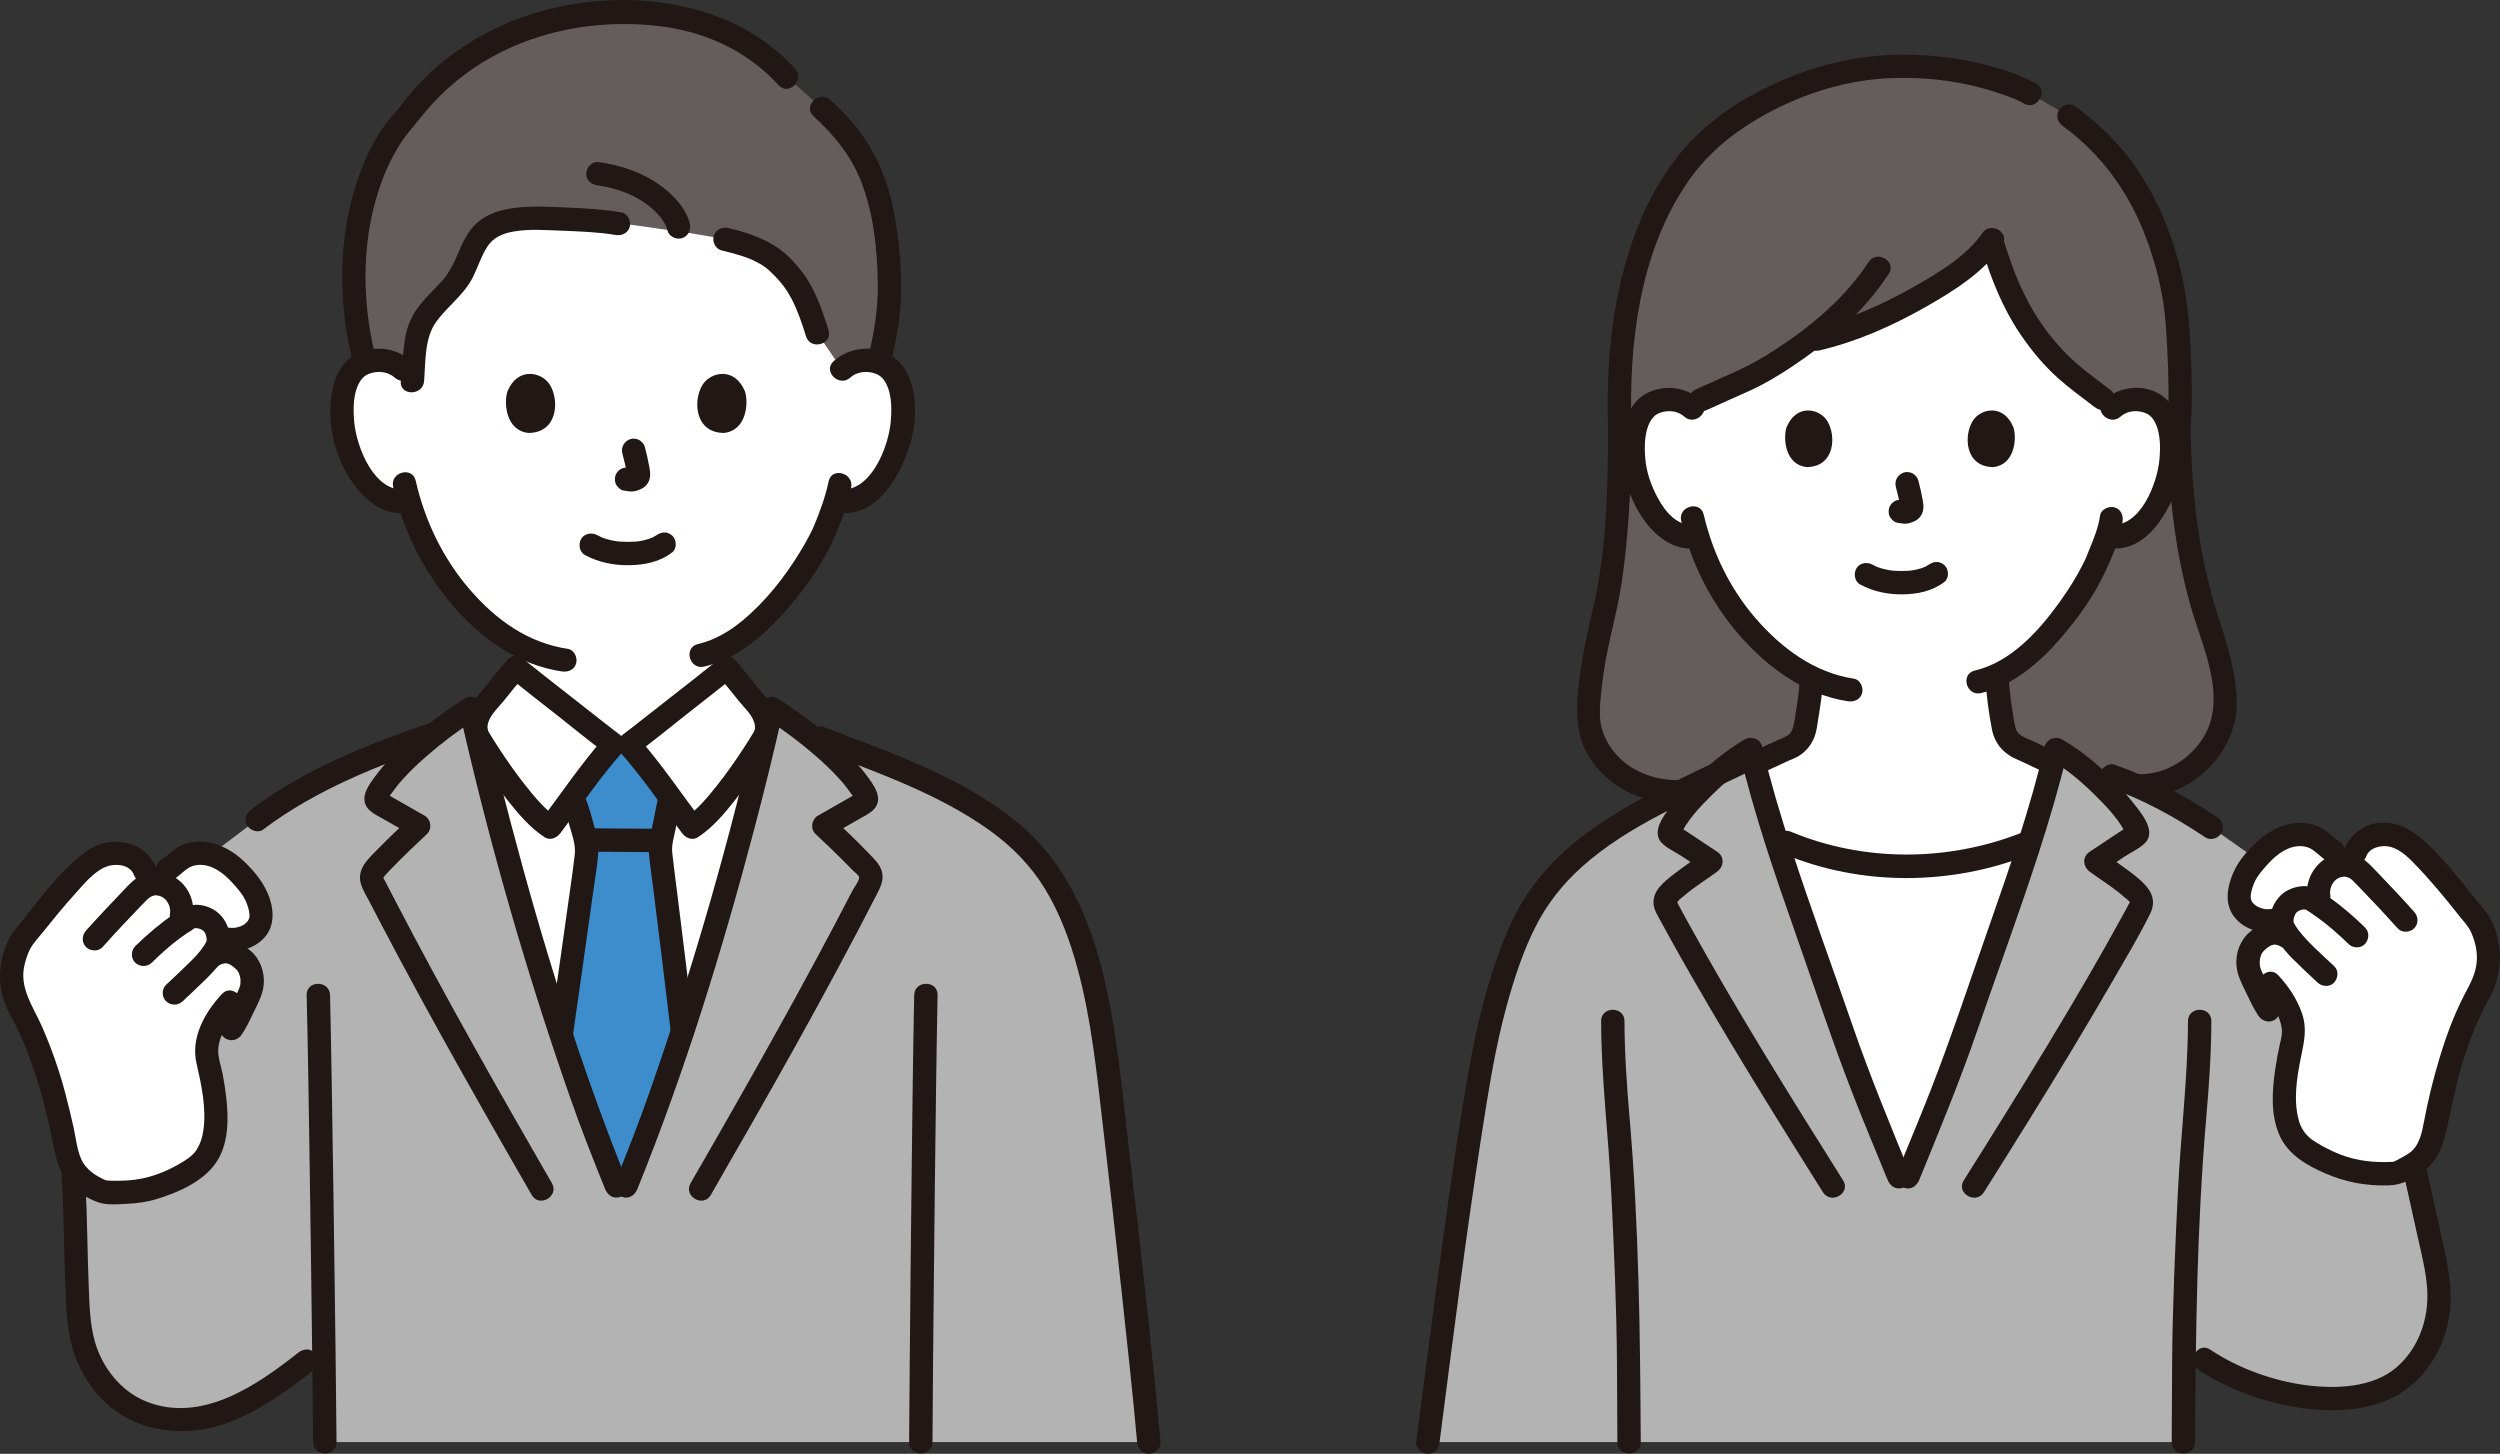 <svg xmlns="http://www.w3.org/2000/svg" id="b" width="427.962" height="248.865" viewBox="0 0 427.962 248.865"><rect x="0" y="0" width="427.962" height="248.865" fill="#333333" stroke="none"/><defs><style>.e{fill:#3d8dcc;}.f{fill:#fff;}.g{fill:#211715;}.h{fill:#b3b3b3;}.i{fill:#645d5c;}</style></defs><g id="c"><g id="d"><path class="i" d="M277.273,73.085c0,15.569-1.277,26.797-3.065,33.182-1.215,4.368-2.254,11.642-2.298,16.08-.053,6.446,6.129,13.438,15.631,13.209l74.036-1.777c10.374,3.721,19.398-5.681,19.333-12.942-.04-4.441-.761-7.866-2.242-12.152-1.846-5.344-5.422-16.202-5.68-35.6.514-5.871-.02-14.352-.252-17.612-.805-11.3-5.857-23.918-13.126-30.932-2.141-2.065-3.692-3.403-5.438-4.658l-7.765-4.495c-5.994-2.43-12.237-4.042-21.105-4.042-14.539,0-27.48,7.49-33.222,12.988-9.526,9.12-15.57,25.779-14.807,48.751"></path><path class="f" d="M356.914,133.272c-.354-.146-10.286-4.871-10.518-4.955-3.502-1.265-3.364-3.516-3.805-6.035-.39-2.225-.65-4.457-.741-6.705,8.914-4.221,16.046-16.468,17.306-19.887.243-.737.962-2.229,1.537-3.908l.335.057c1.762.298,3.605-.377,4.857-1.402,3.038-2.486,4.299-5.953,5.068-8.22,1.086-3.2,1.155-8.373-.464-11.18-.542-.94-1.802-2.542-4.763-2.646-1.275-.045-2.752.326-3.898,1.314l-1.866-1.451c-2.706-2.104-7.311-5.14-10.897-9.972-5.492-7.401-6.522-12.032-8.155-17.15-4.204,6.088-19.242,14.5-30.005,16.928,0,0-.565.127-1.411.322-2.587,1.95-5.366,3.773-8.264,5.487-.976.577-7.681,3.484-10.09,4.606,0,0-.873.407-2.011.932-1.086-.763-2.387-1.055-3.527-1.015-2.961.104-4.221,1.706-4.763,2.646-1.619,2.807-1.55,7.979-.464,11.18.769,2.266,2.03,5.734,5.068,8.22,1.317,1.078,3.287,1.768,5.129,1.344,1.396,4.51,3.835,9.847,7.988,14.817,3.421,4.094,7.319,7.382,11.541,9.421-.102,2.23-.357,4.127-.731,6.263-.441,2.519-.303,4.77-3.805,6.035-.232.084-11.308,5.265-11.983,5.494,0,0,.004,20.805,32.226,20.805s31.107-21.344,31.107-21.344Z"></path><path class="f" d="M318.41,184.974c-1.096-2.879-2.226-6.003-3.567-9.927-3.437-10.056-7.482-20.855-10.859-31.523,1.132.429,1.953.741,1.953.741,12.52,5.31,27.67,5.36,40.58.25l.942-.249c-3.328,10.426-7.265,20.958-10.623,30.781-3.764,11.012-5.863,15.724-10.22,26.4h-1.554c-2.804-6.872-4.673-11.273-6.653-16.474Z"></path><path class="f" d="M144.129,63.233c1.213-1.166,2.848-1.604,4.246-1.554,3.044.107,4.339,1.753,4.896,2.72,1.664,2.885,1.593,8.202.477,11.491-.791,2.33-2.086,5.893-5.209,8.449-1.287,1.053-3.181,1.747-4.992,1.441l-.479-.081c-.575,1.899-1.284,3.759-1.718,4.662-1.26,3.419-8.179,15.346-16.962,20.124v3.854c-.73.591-15.602,12.317-16.73,13.117h-2.62c-1.128-.799-16-12.526-16.73-13.117v-4.15c-3.536-1.949-6.764-4.809-9.854-8.507-4.499-5.385-7.061-11.185-8.475-15.989-1.93.496-4.017-.221-5.402-1.354-3.123-2.555-4.419-6.119-5.209-8.449-1.117-3.289-1.187-8.606.477-11.491.557-.967,1.852-2.613,4.896-2.72,1.399-.049,3.033.389,4.246,1.554,0,0-4.431-35.301,36.458-35.301,48.444,0,38.685,35.301,38.685,35.301Z"></path><path class="h" d="M125.122,149.024c2.58-9.3,4.948-18.685,6.987-27.741,1.623,1.039,3.638,2.447,5.701,4.05,18.098,7.089,33.956,12.329,42.103,24.713,4.527,6.879,7.227,15.959,9.06,27.792,2.305,17.685,6.536,56.3,7.683,69.027H55.607c-.026-3.278-.088-8.964-.172-15.877-1.637,1.094-2.988,1.998-2.988,1.998-2.575,2.042-6.584,4.985-8.856,6.186-4.745,2.507-8.745,4.591-16.217,3.441-6.369-.98-11.485-6.449-13.134-12.678-.755-2.853-.886-5.83-1.012-8.779-.487-11.354-.132-16.977-1.299-27.893l10.321-36.534,21.776-16.442c8.269-6.289,19.166-10.898,30.634-14.778,2.141-1.676,4.242-3.147,5.924-4.224,3.877,17.216,8.943,35.627,14.394,52.367,4.039,12.403,5.368,16.612,10.535,29.362h1.667c5.167-12.75,6.496-16.959,10.535-29.362,2.584-7.935,5.081-16.245,7.406-24.626Z"></path><path class="g" d="M279.272,73.085c-.443-14.173,1.326-29.565,9.423-41.616,3.148-4.685,7.328-8.288,12.178-11.132,6.727-3.944,14.422-6.54,22.238-6.936,4.553-.23,9.194.102,13.653,1.059,1.985.426,3.941.978,5.861,1.637,1.558.534,2.61.927,3.859,1.634,2.243,1.27,4.261-2.184,2.019-3.454-2.776-1.572-5.981-2.528-9.066-3.3-4.157-1.039-8.453-1.534-12.734-1.619-8.66-.172-17.157,2-24.867,5.898-5.675,2.869-10.873,6.663-14.789,11.709-4.093,5.274-6.879,11.447-8.712,17.843-2.622,9.149-3.361,18.794-3.064,28.275.08,2.568,4.081,2.579,4,0h0Z"></path><path class="g" d="M374.988,73.085c.333-3.994.245-8.02.071-12.02-.151-3.48-.343-6.966-.891-10.409-1.29-8.1-4.341-16.289-9.208-22.934-2.71-3.7-6.072-6.875-9.779-9.565-.875-.635-2.229-.15-2.736.718-.591,1.011-.159,2.1.718,2.736,6.157,4.47,10.666,10.51,13.583,17.507,1.554,3.727,2.69,7.645,3.399,11.619.557,3.119.722,6.287.874,9.447.207,4.291.326,8.616-.031,12.902-.214,2.565,3.787,2.551,4,0h0Z"></path><path class="g" d="M275.273,73.085c-.009,10.188-.195,20.729-2.499,30.705-1.086,4.703-2.122,9.316-2.596,14.138-.446,4.539-.318,8.771,2.49,12.591,3.475,4.728,9.074,7.114,14.874,7.036,2.572-.035,2.579-4.035,0-4-4.347.059-8.703-1.531-11.42-5.055-1.114-1.445-1.944-3.222-2.164-5.045-.247-2.041.079-4.249.298-6.28.471-4.364,1.536-8.523,2.481-12.789.885-3.995,1.387-8.082,1.759-12.152.582-6.364.773-12.76.778-19.149.002-2.574-3.998-2.578-4,0h0Z"></path><path class="g" d="M370.988,73.085c.152,10.276,1.182,20.649,3.985,30.566,2.133,7.543,6.965,16.772,1.343,23.83-3.458,4.341-8.917,6.191-14.207,4.369-2.439-.84-3.487,3.023-1.063,3.857,5.451,1.877,11.217.628,15.652-2.966,3.859-3.129,6.352-7.801,6.195-12.809-.163-5.159-1.723-9.826-3.263-14.683-1.172-3.696-2.09-7.467-2.783-11.281-1.252-6.887-1.755-13.89-1.858-20.883-.038-2.572-4.038-2.579-4,0h0Z"></path><path class="g" d="M308.056,116.817c-.109,1.603-.316,3.186-.587,4.769-.166.968-.253,1.964-.521,2.912-.036.129-.268.698-.097.343-.089.186-.19.363-.3.537-.163.258.191-.207-.018.029-.063.071-.127.141-.194.207-.301.298-.186.197-.51.384-.512.296-1.063.494-1.601.739-2.775,1.262-5.532,2.566-8.301,3.84-.715.329-1.431.658-2.149.982-.256.115-.512.228-.768.343-.49.22.476-.175.04-.018-1.017.364-1.698,1.363-1.397,2.46.27.983,1.438,1.762,2.46,1.397,1.114-.398,2.191-.956,3.264-1.449,1.703-.781,3.403-1.57,5.103-2.358,1.255-.582,2.511-1.162,3.767-1.743.096-.044.215-.078.303-.137-.006.004-.748.3-.323.142.209-.077.414-.166.618-.253.379-.162.752-.33,1.101-.55,1.225-.769,2.1-1.832,2.631-3.171.408-1.03.508-2.13.687-3.215.339-2.056.65-4.11.792-6.19.074-1.079-.972-2-2-2-1.144,0-1.926.918-2,2h0Z"></path><path class="g" d="M339.862,115.888c.155,2.989.554,5.997,1.123,8.937.507,2.621,2.163,4.346,4.611,5.319.726.288-.522-.258-.007-.009.185.089.372.173.558.26.586.274,1.17.551,1.755.827,1.584.748,3.167,1.499,4.751,2.248,1.081.511,2.152,1.06,3.252,1.529.993.423,2.143.297,2.736-.718.492-.841.282-2.31-.718-2.736-2.333-.994-4.603-2.169-6.895-3.253-1.113-.526-2.221-1.064-3.341-1.574-.569-.259-1.154-.463-1.685-.798-.563-.355-.783-.715-.971-1.356-.315-1.072-.414-2.216-.597-3.316-.295-1.775-.478-3.563-.572-5.36-.056-1.079-.879-2-2-2-1.04,0-2.056.916-2,2h0Z"></path><path class="g" d="M318.477,100.087c2.229,1.177,4.629,1.675,7.151,1.658,2.59-.017,5.178-.538,7.248-2.152.829-.646.729-2.159,0-2.828-.88-.807-1.944-.689-2.828,0,.615-.479.173-.137.014-.036-.142.091-.288.175-.437.253-.077.04-.157.077-.234.117-.172.089-.302.032.113-.04-.198.034-.41.157-.603.219-.551.177-1.116.297-1.687.385.303-.047.043-.008-.117.008-.165.016-.331.03-.497.041-.399.026-.799.036-1.199.034-.358-.002-.716-.014-1.074-.039-.164-.011-.328-.024-.492-.041-.052-.005-.65-.104-.194-.02-.532-.097-1.057-.195-1.576-.35-.221-.066-.436-.145-.654-.22-.497-.17.334.168-.115-.044-.27-.127-.537-.26-.801-.4-.925-.488-2.217-.265-2.736.718-.488.924-.27,2.215.718,2.736h0Z"></path><path class="g" d="M324.537,83.338c.308,1.175.604,2.369.781,3.571l-.071-.532c.021.165.03.327.013.493l.071-.532c-.012.077-.028.148-.054.222l.202-.478c-.023.052-.047.096-.078.143l.313-.405c-.037.045-.072.079-.117.115l.405-.313c-.09.058-.186.105-.283.15l.478-.202c-.156.065-.31.113-.477.139l.532-.071c-.15.018-.297.017-.447,0l.532.071c-.169-.024-.334-.065-.503-.087-.266-.083-.532-.095-.798-.036-.266.012-.514.091-.744.237-.415.243-.811.718-.919,1.195-.117.512-.091,1.087.202,1.541.26.403.695.852,1.195.919.399.054.786.155,1.192.173.63.028,1.214-.167,1.776-.425.698-.321,1.245-.958,1.43-1.71.157-.638.091-1.184-.017-1.823-.194-1.151-.46-2.291-.756-3.419-.127-.483-.49-.944-.919-1.195s-1.061-.357-1.541-.202c-1.042.337-1.681,1.376-1.397,2.46h0Z"></path><path class="g" d="M305.816,73.179c-.596,1.938-.208,6.396,3.464,6.776,4.853-.029,5.111-5.419,3.478-7.954-1.338-2.075-5.27-2.938-6.942,1.178Z"></path><path class="g" d="M344.678,73.179c.597,1.938.208,6.396-3.464,6.776-4.853-.029-5.111-5.42-3.478-7.954,1.337-2.075,5.27-2.938,6.942,1.178Z"></path><path class="g" d="M359.5,88.248c-.279,2.028-1.048,3.911-1.83,5.788-.202.485-.385.975-.577,1.464.216-.553-.043.089-.092.194-.098.208-.196.416-.299.623-1.143,2.311-2.532,4.51-4.027,6.609-3.559,4.995-8.411,10.414-14.623,11.865-2.506.585-1.445,4.443,1.063,3.857,5.462-1.276,10.015-5.213,13.605-9.352,3.028-3.493,5.841-7.432,7.767-11.654,1.196-2.622,2.476-5.469,2.869-8.329.147-1.069-.259-2.147-1.397-2.46-.934-.257-2.312.32-2.46,1.397h0Z"></path><path class="g" d="M287.796,89.168c1.677,7.192,5.068,13.918,9.908,19.501,4.809,5.548,11.194,10.255,18.604,11.372,1.067.161,2.15-.268,2.46-1.397.26-.945-.322-2.298-1.397-2.46-6.81-1.027-12.423-5.244-16.839-10.343-4.39-5.069-7.361-11.223-8.879-17.736-.584-2.506-4.442-1.445-3.857,1.063h0Z"></path><path class="g" d="M291.146,68.49c-2.442-2.179-5.906-2.696-8.896-1.34-2.184.99-3.501,3.035-4.115,5.29-1.454,5.343-.071,11.576,2.989,16.13,2.05,3.05,5.256,5.778,9.175,5.27,1.071-.139,2-.82,2-2,0-.973-.921-2.14-2-2-3.084.4-5.176-2.134-6.515-4.603-1.099-2.027-1.929-4.353-2.127-6.658-.192-2.24-.195-5.033,1.172-6.947-.167.234.434-.457.493-.503.399-.313.871-.5,1.359-.616,1.274-.302,2.645-.08,3.638.805,1.915,1.709,4.754-1.11,2.828-2.828h0Z"></path><path class="g" d="M363.009,71.318c.948-.845,2.243-1.085,3.471-.841.547.109,1.081.304,1.525.651-.148-.116.357.35.303.295.055.056.406.51.19.208,1.367,1.913,1.364,4.709,1.172,6.947-.365,4.25-3.352,11.948-8.642,11.261-1.073-.139-2,1.019-2,2,0,1.196.924,1.86,2,2,6.436.835,10.34-6.179,11.944-11.369,1.42-4.594,1.464-11.899-3.054-14.867-3.008-1.975-7.119-1.45-9.737.886-1.925,1.717.912,4.538,2.828,2.828h0Z"></path><path class="g" d="M319.872,44.862c-4,6.124-9.732,10.915-15.806,14.889-2.22,1.452-4.425,2.717-6.835,3.806-2.365,1.069-4.748,2.098-7.102,3.19-.98.455-1.226,1.867-.718,2.736.588,1.005,1.753,1.174,2.736.718,2.398-1.112,4.826-2.16,7.234-3.25,2.621-1.186,5.019-2.616,7.416-4.218,6.39-4.269,12.298-9.376,16.528-15.853,1.412-2.162-2.05-4.168-3.454-2.019h0Z"></path><path class="g" d="M339.301,39.946c-2.651,3.924-7.75,6.937-11.943,9.295-5.321,2.992-11.02,5.518-16.986,6.891-2.508.577-1.446,4.434,1.063,3.857,6.399-1.472,12.576-4.24,18.265-7.477,4.739-2.696,9.943-5.942,13.054-10.547,1.445-2.139-2.019-4.143-3.454-2.019h0Z"></path><path class="g" d="M361.375,66.84c-1.956-1.512-3.968-2.946-5.832-4.573-2.409-2.103-4.464-4.464-6.255-7.111-2.866-4.235-4.634-8.713-6.141-13.561-.762-2.45-4.624-1.405-3.857,1.063,1.603,5.155,3.499,10.016,6.544,14.517,1.906,2.817,4.048,5.406,6.593,7.668,1.946,1.73,4.062,3.236,6.119,4.826.854.66,1.996.832,2.828,0,.688-.688.86-2.164,0-2.828h0Z"></path><path class="h" d="M244.431,246.865c2.52-19.45,6.767-52.963,9.917-68.353,1.33-6.55,4.377-17.673,8.71-24.257,6.769-10.284,17.895-15.465,30.955-21.771,1.97-1.72,3.979-3.204,5.697-4.189,3.614,15.318,10.04,31.851,15.134,46.752,3.764,11.012,5.863,15.724,10.22,26.4h1.554c4.357-10.677,6.456-15.388,10.22-26.4,5.093-14.901,11.52-31.434,15.134-46.752,1.321.757,2.813,1.808,4.328,3.035,2.93.857,5.188,1.514,5.188,1.514,6.445,2.26,11.541,5.088,17.043,8.771l15.944,11.222,16.672,36.617c1.247,6.752,2.701,12.82,5.131,23.921.631,2.883,1.266,5.794,1.264,8.746-.002,6.443-3.539,13.067-9.458,15.613-4.619,1.987-11.194,2.067-16.558.816-3.681-.859-9.761-2.791-14.178-5.791,0,0-1.516-.756-3.493-1.743-.064,7.216-.079,13.947-.09,15.844l-129.333.002Z"></path><path class="f" d="M105.514,203.012c-5.167-12.75-6.496-16.959-10.535-29.362-5.005-15.37-9.684-32.147-13.418-48.115-.405-1.491.297-3.432,1.233-4.516,1.68-1.945,3.796-4.759,5.513-6.68.73.591,15.602,12.317,16.73,13.117h2.62c1.128-.799,16-12.526,16.73-13.117,1.717,1.921,3.833,4.735,5.513,6.68.936,1.084,1.638,3.026,1.233,4.516-3.733,15.968-8.413,32.746-13.418,48.115-4.039,12.403-5.368,16.612-10.535,29.362h-1.667Z"></path><path class="e" d="M101.023,191.519c1.193,3.227,2.579,6.775,4.491,11.493h1.667c4.756-11.738,6.261-16.237,9.621-26.554-1.629-13.97-3.784-30.583-3.784-31.073,0-.88.2-1.75.4-2.61.1-.39.19-.78.27-1.17.43-1.94.509-2.933,1.009-4.989l.031-.1c-2.399-3.235-5.301-7.071-7.07-9.061h-2.62c-1.753,1.972-4.621,5.76-7.009,8.978.136.38.223.628.223.628.667,1.389.85,2.77,1.227,3.989.471,1.503.942,3.048.969,4.622.014.822-2.254,16.575-4.356,31.394,1.901,5.835,3.216,9.811,4.932,14.453Z"></path><path class="g" d="M94.481,202.551c-9.219-15.981-18.332-32.036-26.843-48.408-.557-1.071-1.111-2.144-1.662-3.219-.353-.688-.532-.542-.028-1.111.422-.475.873-.927,1.315-1.383,1.885-1.943,3.849-3.807,5.824-5.66.937-.879.687-2.518-.405-3.141-1.189-.679-2.378-1.357-3.567-2.036-.56-.319-1.119-.639-1.679-.958-.28-.16-.56-.319-.839-.479-.14-.08-.28-.16-.42-.24-.249-.164-.277-.164-.082,0l.273,1.009c.014-.328.784-1.273,1.047-1.646.459-.65.974-1.256,1.505-1.848,1.282-1.43,2.682-2.753,4.128-4.015,2.685-2.342,5.551-4.48,8.547-6.408l-2.938-1.195c5.049,22.373,11.396,44.509,18.972,66.159,1.836,5.246,3.872,10.418,5.957,15.569.405,1.001,1.332,1.707,2.46,1.397.949-.261,1.805-1.453,1.397-2.46-8.124-20.067-14.537-40.854-20.048-61.779-1.744-6.621-3.374-13.271-4.881-19.95-.277-1.228-1.884-1.874-2.938-1.195-4.619,2.974-9.127,6.409-12.901,10.416-.906.962-1.756,1.976-2.536,3.044-.725.993-1.677,2.278-1.754,3.538-.124,2.034,1.743,2.799,3.243,3.656,1.679.958,3.357,1.916,5.036,2.874l-.405-3.141c-1.858,1.743-3.706,3.497-5.49,5.317-1.627,1.661-3.731,3.429-2.996,6.015.305,1.073.963,2.086,1.472,3.073.591,1.146,1.186,2.291,1.784,3.434,1.107,2.116,2.224,4.226,3.349,6.331,4.671,8.735,9.488,17.391,14.375,26.006,2.739,4.828,5.5,9.643,8.274,14.451,1.286,2.229,4.744.217,3.454-2.019h0Z"></path><path class="g" d="M112.446,141.874c-3.876-.001-7.752-.081-11.629-.083-1.046,0-2.048.92-2,2s.879,2,2,2c3.876.001,7.752.081,11.629.083,1.046,0,2.048-.92,2-2s-.879-2-2-2h0Z"></path><path class="g" d="M112.768,136.085c-.484,2.041-.806,4.115-1.279,6.159-.269,1.162-.536,2.356-.432,3.553.182,2.104.511,4.206.772,6.301,1.014,8.133,2.028,16.267,2.979,24.408.125,1.073.83,2,2,2,.984,0,2.126-.92,2-2-.939-8.04-1.939-16.072-2.941-24.104-.267-2.137-.549-4.273-.788-6.414-.103-.921.058-1.776.268-2.681.474-2.044.795-4.118,1.279-6.159.594-2.503-3.262-3.571-3.857-1.063h0Z"></path><path class="g" d="M98.123,176.87c1.155-8.139,2.33-16.276,3.454-24.42.291-2.109.67-4.232.837-6.356.098-1.251-.16-2.545-.47-3.752-.54-2.103-1.079-4.308-1.965-6.29-.441-.986-1.876-1.221-2.736-.718-1.015.594-1.16,1.746-.718,2.736.393.879.574,1.835.817,2.762.266,1.017.624,2.008.859,3.034.2.871.276,1.674.177,2.549-.233,2.055-.5,3.838-.789,5.922-1.087,7.826-2.212,15.647-3.323,23.47-.152,1.068.262,2.148,1.397,2.46.937.258,2.307-.321,2.46-1.397h0Z"></path><path class="g" d="M52.497,170.345c.234,9.978.377,19.958.525,29.938.168,11.351.32,22.702.453,34.054.049,4.176.098,8.352.132,12.529.021,2.573,4.021,2.579,4,0-.072-8.786-.189-17.571-.304-26.356-.152-11.682-.317-23.364-.514-35.046-.085-5.04-.174-10.079-.292-15.118-.06-2.57-4.061-2.579-4,0h0Z"></path><path class="g" d="M159.627,246.865c.048-8.876.136-17.753.224-26.629.114-11.593.241-23.186.401-34.779.069-5.038.143-10.075.246-15.113.053-2.575-3.947-2.575-4,0-.203,9.921-.315,19.845-.43,29.767-.132,11.304-.247,22.608-.344,33.913-.037,4.28-.073,8.56-.096,12.84-.014,2.574,3.986,2.577,4,0h0Z"></path><path class="g" d="M9.931,193.262c.621,5.876.869,11.758.997,17.662.067,3.087.139,6.173.262,9.258.139,3.491.236,7.068,1.171,10.456,1.437,5.202,5.075,10.029,9.969,12.424,5.007,2.449,11.366,2.475,16.548.532,5.555-2.083,10.364-5.544,14.984-9.194.848-.67.701-2.127,0-2.828-.838-.838-1.978-.672-2.828,0-7.104,5.612-16.551,12.142-26.032,8.33-4.343-1.746-7.558-5.885-8.784-10.326-.843-3.053-.903-6.249-1.029-9.393-.116-2.895-.187-5.791-.249-8.688-.131-6.095-.368-12.166-1.009-18.233-.113-1.074-.838-2-2-2-.993,0-2.114.919-2,2h0Z"></path><path class="g" d="M379.539,139.889c-5.498-3.672-11.276-6.768-17.521-8.973-1.019-.36-2.188.408-2.46,1.397-.304,1.105.375,2.099,1.397,2.46,5.913,2.088,11.361,5.094,16.566,8.57.899.6,2.214.175,2.736-.718.574-.981.183-2.135-.718-2.736h0Z"></path><path class="g" d="M374.548,174.79c-.022,9.779-1.254,19.496-1.73,29.255s-.91,19.496-.984,29.272c-.034,4.516-.046,9.031-.07,13.547-.014,2.574,3.986,2.577,4,0,.1-18.501.313-36.993,1.905-55.438.478-5.539.867-11.073.88-16.635.006-2.574-3.994-2.578-4,0h0Z"></path><path class="g" d="M274.087,174.79c.022,9.779,1.254,19.496,1.73,29.255.476,9.762.91,19.496.984,29.272.034,4.516.046,9.031.07,13.547.014,2.573,4.014,2.579,4,0-.1-18.501-.313-36.993-1.905-55.438-.478-5.539-.867-11.073-.88-16.635-.006-2.574-4.006-2.578-4,0h0Z"></path><path class="g" d="M409.217,189.987c.799,4.306,1.732,8.584,2.681,12.859.612,2.759,1.229,5.517,1.838,8.277.698,3.164,1.561,6.36,1.761,9.605.307,4.972-1.417,10.033-5.248,13.339-4.047,3.492-10.304,3.709-15.345,3.076-5.724-.719-11.757-2.911-16.548-6.108-2.147-1.433-4.152,2.03-2.019,3.454,4.755,3.173,10.597,5.31,16.219,6.313,5.837,1.041,12.692.997,17.965-2.059,4.839-2.804,7.979-8.119,8.772-13.583.489-3.374.071-6.711-.6-10.033-.666-3.294-1.43-6.57-2.16-9.851-1.21-5.439-2.442-10.874-3.458-16.353-.469-2.528-4.325-1.457-3.857,1.063h0Z"></path><path class="g" d="M246.431,246.865c2.282-17.616,4.491-35.249,7.23-52.801,1.153-7.392,2.314-14.824,4.303-22.046,1.25-4.538,2.73-9.073,4.845-13.288,1.967-3.922,4.645-7.329,7.902-10.263,8.045-7.248,18.552-11.417,28.157-16.125,2.311-1.133.286-4.584-2.019-3.454-9.002,4.413-18.426,8.392-26.387,14.597-3.578,2.789-6.747,6.085-9.221,9.899-2.616,4.033-4.363,8.663-5.834,13.217-2.421,7.49-3.803,15.22-5.058,22.974-1.469,9.075-2.743,18.183-3.979,27.292-1.356,9.994-2.642,19.996-3.938,29.998-.139,1.073,1.019,2,2,2,1.196,0,1.861-.924,2-2h0Z"></path><path class="g" d="M305.406,146.194c13.102,5.488,28.453,5.407,41.643.25,1.005-.393,1.704-1.341,1.397-2.46-.264-.959-1.449-1.792-2.46-1.397-12.632,4.939-26.971,5.005-39.517-.25-.997-.418-2.2.45-2.46,1.397-.317,1.153.396,2.041,1.397,2.46h0Z"></path><path class="f" d="M425.502,160.618c.2.647.353,1.263.412,1.7.325,2.436-.12,5.252-1.755,7.966s-3.961,8.912-4.907,12.369c-.918,3.22-2.072,8.139-2.413,10.114-.281,1.625-.755,3.297-1.686,4.678-1.133,1.679-2.787,2.241-4.449,3.212-.845.494-5.307.184-6.28.08-2.41-.257-6.789-1.886-9.803-4.03-3.693-2.627-4.709-7.807-2.134-18.647.507-1.954-.24-4.353-1.495-6.503-1.424.71-2.655,1.323-2.655,1.323-.758-1.089-2.684-5.13-3.099-6.054-.765-1.701-.463-4.201.915-5.526.498-.451,1.331-1.132,1.931-1.352l1.194-2.416c-2.114.396-3.823-.467-4.621-1.149s-1.45-1.662-1.346-3.024c.135-1.777.825-3.621,1.898-4.971,1.424-1.793,2.983-3.557,5.009-4.625s4.623-1.315,6.554-.086c.92.586,1.635,1.462,2.588,1.991l3.8.36c.488-1.61,2.756-3.049,4.154-3.184,1.809-.174,3.677.391,5.086,1.539.783.638,1.802,1.513,2.504,2.239,3.287,3.401,6.085,6.965,9.318,11.04.395.498.917,1.778,1.281,2.955Z"></path><path class="g" d="M405.088,146.56c.561-1.521,2.65-1.938,4.011-1.616,1.958.464,3.511,2.163,4.848,3.572,1.67,1.759,3.251,3.601,4.788,5.476.772.941,1.534,1.891,2.292,2.844.674.846,1.473,1.662,1.935,2.65.722,1.544,1.119,3.214,1.034,4.918-.109,2.178-1.089,3.906-2.074,5.783-1.813,3.456-3.198,7.234-4.32,10.967-1.072,3.564-1.975,7.222-2.656,10.881-.363,1.951-.804,4.141-2.528,5.359-.796.563-1.708.967-2.557,1.441-.513.287.306-.043-.013.01-.048.008-.396.043-.215.043-.14,0-.689.033-.995.038-3.267.052-6.121-.39-9.127-1.757-.952-.433-1.882-.916-2.774-1.462-.768-.471-1.131-.706-1.603-1.16-.704-.677-1.222-1.501-1.5-2.381-1.133-3.588-.471-7.655.279-11.307.537-2.617,1.049-4.834.133-7.446-.849-2.421-2.288-4.583-4.028-6.453-1.757-1.889-4.581.945-2.828,2.828,1.556,1.673,3.017,3.811,3.392,6.114.173,1.06-.113,1.976-.338,3.007-.287,1.315-.54,2.638-.735,3.97-.554,3.777-.869,7.856.7,11.444,1.447,3.31,4.628,5.153,7.82,6.537,3.525,1.528,7.056,2.176,10.889,2.059,2.049-.062,3.663-.862,5.372-1.973,2.239-1.455,3.52-3.67,4.177-6.224,1.056-4.105,1.74-8.285,2.951-12.361,1.181-3.974,2.697-7.852,4.706-11.478,2.362-4.264,2.481-9.352.172-13.666-.659-1.231-1.716-2.306-2.583-3.394-.988-1.24-1.983-2.475-2.999-3.692-1.887-2.26-3.818-4.541-6.058-6.462-2.225-1.909-4.851-3.246-7.873-2.756-2.454.398-4.698,2.268-5.551,4.581-.892,2.419,2.973,3.462,3.857,1.063h0Z"></path><path class="g" d="M413.268,156.09c-2.046-2.291-4.156-4.529-6.284-6.745-.711-.741-1.4-1.51-2.228-2.122-1.976-1.462-4.838-1.543-6.863-.121-2.272,1.595-3.377,4.285-2.865,7.011.2,1.062,1.481,1.666,2.46,1.397,1.114-.306,1.597-1.395,1.397-2.46-.045-.237-.048-.253-.007-.048-.008-.133-.01-.266-.005-.399.021-.243.018-.269-.009-.078.023-.137.053-.273.088-.407,0-.001.193-.603.082-.323.104-.263.261-.528.426-.758.45-.629,1.14-.929,1.814-.97.24-.014.647.1.947.266.216.12.555.419.265.155.037.034.077.067.112.103.341.364.71.706,1.057,1.065,2.305,2.377,4.578,4.793,6.784,7.263.72.806,2.095.733,2.828,0,.801-.801.722-2.02,0-2.828h0Z"></path><path class="g" d="M404.849,158.764c-1.879-1.841-3.911-3.594-6.053-5.12-.941-.67-1.907-1.493-3.046-1.789-1.36-.354-2.776-.109-4.023.499-2.3,1.122-3.657,4.115-2.943,6.599.394,1.371,1.362,2.474,2.229,3.566.434.546.898,1.05,1.39,1.544,1.408,1.416,2.874,2.775,4.332,4.139.764.715,2.081.814,2.828,0,.713-.777.816-2.065,0-2.828-2.085-1.951-4.426-3.982-6.099-6.155-.191-.248-.546-.772-.75-1.153-.164-.305.117.208-.04-.083-.039-.073-.033-.163-.069-.236.13.264.005.271.012.064.005-.139.012-.285.008-.423-.008-.292-.086.292,0,.005.025-.086.036-.178.058-.265.024-.096.264-.728.096-.37.083-.177.212-.341.288-.518.083-.192-.035.062-.075.094.007-.006.338-.327.18-.191-.17.147.127-.084.172-.112.078-.049.159-.093.238-.139.321-.187.112-.058.022-.024.112-.043.229-.08.344-.112.085-.024.178-.035.262-.062.277-.092-.293-.015-.007,0,.083.004.177-.004.261-.008.447-.024-.15-.088.06-.01.094.035.223.075.322.084.197.017-.045-.01-.098-.046.183.124.376.235.559.362.432.299.866.596,1.295.899,1.843,1.303,3.684,2.92,5.418,4.618.748.733,2.093.802,2.828,0,.727-.792.799-2.046,0-2.828h0Z"></path><path class="g" d="M392.547,158.622c-1.311-.712-2.676-1.068-4.163-.814-1.274.217-2.283.926-3.254,1.738-1.668,1.393-2.469,3.652-2.275,5.799.151,1.669.931,3.115,1.653,4.596.647,1.328,1.267,2.726,2.102,3.95.608.891,1.758,1.29,2.736.718.884-.517,1.329-1.84.718-2.736-.687-1.008-1.21-2.144-1.75-3.234-.289-.583-.573-1.169-.853-1.757-.099-.209-.198-.418-.296-.628-.049-.105-.097-.21-.145-.315-.045-.099-.061-.278.023.05-.042-.164-.105-.322-.144-.488-.027-.112-.049-.225-.068-.339.026.214.032.246.018.097,0-.207-.024-.413-.019-.621.001-.051.051-.638-.009-.181.023-.177.062-.353.106-.525.02-.081.262-.766.086-.356.068-.159.151-.314.239-.462.042-.07.361-.456.084-.15.133-.147.27-.28.418-.411.049-.044.522-.428.257-.226.154-.118.316-.231.48-.334.143-.09.476-.254.126-.112.087-.035.829-.197.502-.163.196-.02.406-.022.6.005-.374-.052.25.093.265.098.224.081.267.096.13.042.141.067.279.139.415.216.919.499,2.221.258,2.736-.718.493-.934.264-2.203-.718-2.736h0Z"></path><path class="g" d="M400.369,143.942c-.954-.565-1.716-1.467-2.697-2.056-1.126-.676-2.454-1.002-3.762-1.03-2.656-.055-5.07,1.15-7.057,2.824-1.776,1.497-3.581,3.506-4.518,5.644-1.081,2.467-1.62,5.383.156,7.66,1.737,2.227,4.632,2.911,7.318,2.476,1.067-.173,1.661-1.5,1.397-2.46-.312-1.135-1.39-1.57-2.46-1.397-.945.153-1.759-.098-2.401-.471-.151-.088-.298-.184-.439-.287.425.309-.138-.156-.218-.244-.057-.063-.14-.139-.264-.386.076.151-.112-.343-.118-.379-.128-.704.257-1.972.594-2.742.452-1.031,1.172-1.885,1.908-2.722,1.422-1.614,3.147-3.221,5.363-3.497.788-.098,1.663.006,2.372.398,1.003.553,1.79,1.52,2.806,2.121,2.22,1.314,4.235-2.142,2.019-3.454h0Z"></path><path class="f" d="M28.639,148.871c.953-.529,1.669-1.405,2.588-1.991,1.931-1.23,4.528-.982,6.554.086,2.025,1.067,3.585,2.832,5.009,4.625,1.072,1.35,1.762,3.194,1.898,4.971.104,1.362-.549,2.343-1.346,3.024s-2.506,1.544-4.621,1.149l1.194,2.416c.601.22,1.433.901,1.931,1.352,1.378,1.325,1.68,3.825.915,5.526-.415.924-2.341,4.965-3.099,6.054l-2.743-1.171c-1.202,2.11-1.902,4.443-1.407,6.351,2.576,10.84,1.559,16.02-2.134,18.647-3.014,2.144-7.393,3.773-9.803,4.03-.973.104-5.435.414-6.28-.08-1.662-.971-3.317-1.533-4.449-3.212-.931-1.381-1.405-3.053-1.686-4.678-.341-1.976-1.495-6.895-2.413-10.114-.945-3.457-3.272-9.655-4.907-12.369-1.635-2.714-2.08-5.53-1.755-7.966.164-1.232,1.08-3.883,1.693-4.655,3.233-4.076,6.031-7.639,9.318-11.04.702-.726,1.721-1.601,2.504-2.239,1.409-1.148,3.278-1.713,5.086-1.539,1.398.135,3.666,1.573,4.154,3.184l3.8-.36Z"></path><path class="g" d="M26.768,148.699c-1.821-4.938-8.054-5.881-12.024-2.959-4.291,3.158-7.607,7.703-10.893,11.836-.727.915-1.594,1.81-2.147,2.845-.481.902-.838,1.901-1.139,2.877-.706,2.292-.734,4.706-.176,7.037.549,2.291,1.853,4.202,2.84,6.304.926,1.97,1.703,4.011,2.421,6.065,1.42,4.063,2.456,8.28,3.328,12.492.463,2.24.83,4.519,2.14,6.461,1.257,1.862,3.614,3.475,5.753,4.183,1.485.492,3.295.314,4.831.235,1.708-.088,3.372-.286,5.015-.785,3.659-1.111,7.905-2.916,10.184-6.148,2.246-3.185,2.258-7.501,1.834-11.212-.156-1.364-.364-2.722-.621-4.071-.261-1.369-.843-2.838-.755-4.24.157-2.477,1.816-4.869,3.451-6.626,1.752-1.883-1.071-4.718-2.828-2.828-2.931,3.151-5.355,7.449-4.344,11.864.841,3.671,1.725,7.764,1.173,11.489-.192,1.293-.493,2.193-1.087,3.191-.508.853-1.308,1.484-2.297,2.102-2.924,1.826-6.203,3.075-9.588,3.258-.777.042-1.556.07-2.334.063-.355-.003-.714-.007-1.068-.04.045.004-.584-.148-.133.042-1.887-.796-3.674-1.923-4.475-3.87-.69-1.676-.864-3.575-1.254-5.338-.44-1.986-.92-3.964-1.442-5.93-1.011-3.812-2.32-7.526-3.894-11.142-1.536-3.528-4.076-6.793-2.998-10.864.228-.859.493-1.763.917-2.549.578-1.07,1.49-2,2.247-2.947,1.717-2.149,3.457-4.281,5.301-6.322,1.516-1.678,3.288-3.935,5.448-4.8,1.504-.602,4.077-.453,4.756,1.39.883,2.395,4.751,1.359,3.857-1.063h0Z"></path><path class="g" d="M17.559,162.121c2.206-2.47,4.479-4.886,6.784-7.263.348-.359.716-.701,1.057-1.065.035-.037.075-.069.112-.103-.29.265.049-.035.265-.155.222-.123.283-.14.6-.229.319-.089.001-.058.347-.037.674.039,1.369.348,1.814.97.147.205.275.432.379.661.061.124.062.13.005.017.047.133.088.268.124.404.035.135.064.27.088.407-.027-.192-.03-.166-.009.078.005.133.003.266-.005.399.041-.205.038-.189-.007.048-.199,1.06.295,2.157,1.397,2.46.975.268,2.26-.33,2.46-1.397.431-2.295-.268-4.739-2.017-6.342-1.925-1.764-4.642-2.193-6.983-1.006-1.031.523-1.809,1.392-2.599,2.21-1.085,1.122-2.156,2.258-3.222,3.398-1.15,1.229-2.297,2.461-3.418,3.716-.719.805-.794,2.034,0,2.828.732.732,2.106.809,2.828,0h0Z"></path><path class="g" d="M25.979,164.795c1.47-1.44,3.226-3.018,4.711-4.11.429-.315.864-.621,1.301-.924.359-.249.888-.492,1.188-.806.122-.128-.027.008-.105.032.105-.032.213-.06.318-.093.144-.045.302.022-.03,0,.085.006.173-.006.259-.005.062,0,.426.035.17,0-.239-.032.053.015.084.024.115.031.232.067.347.096.345.088-.073-.058.111.043.188.103.379.203.55.334-.339-.261.27.304.062.069-.153-.172.149.26.197.348.179.325.04.088.011.008.051.142.098.286.137.432s.094.642.076.262c.011.227.019.444.004.671.004-.061.096-.312.005-.155-.026.044-.141.386-.062.207.074-.17-.078.136-.077.134-.091.155-.18.31-.278.46-.405.621-.78,1.105-1.344,1.732-.458.51-.949.99-1.438,1.47-1.228,1.204-2.486,2.378-3.742,3.554-.766.717-.778,2.114,0,2.828.82.753,2.012.764,2.828,0,1.294-1.211,2.591-2.42,3.854-3.664,1.358-1.337,2.813-2.835,3.67-4.547,1.244-2.487.389-5.677-1.884-7.262-1-.697-2.317-1.108-3.54-1.039-1.344.077-2.319.67-3.39,1.413-2.424,1.681-4.714,3.594-6.822,5.659-.749.733-.79,2.103,0,2.828.805.739,2.03.782,2.828,0h0Z"></path><path class="g" d="M37.471,165.278c.136-.077.274-.149.415-.216-.137.053-.094.039.13-.042.074-.022.637-.146.265-.098.192-.025.407-.023.6-.005-.338-.032.313.106.396.127.168.058.142.047-.08-.034.107.056.211.117.312.182.165.104.326.216.48.334-.268-.206.14.125.191.169.172.148.331.299.484.468-.228-.253.009.023.084.15.088.149.17.304.239.462-.175-.398.039.183.062.27.054.201.1.405.129.611-.05-.361-.012.042-.009.181.005.179-.01.355-.011.533-.023.237-.02.235.01-.009-.019.114-.042.227-.068.339-.04.166-.097.325-.144.488.118-.405-.048.105-.102.222-.104.224-.21.448-.316.672-.279.588-.564,1.173-.853,1.757-.54,1.09-1.063,2.227-1.75,3.234-.591.867-.192,2.256.718,2.736,1.014.536,2.106.208,2.736-.718.834-1.224,1.455-2.622,2.102-3.95.721-1.481,1.502-2.927,1.653-4.596.194-2.147-.607-4.406-2.275-5.799-.971-.811-1.98-1.521-3.254-1.738-1.487-.253-2.852.102-4.163.814-.949.515-1.25,1.825-.718,2.736.561.958,1.784,1.235,2.736.718h0Z"></path><path class="g" d="M29.649,150.598c1.016-.601,1.802-1.568,2.806-2.121.71-.391,1.597-.494,2.372-.398,2.216.276,3.942,1.883,5.363,3.497.707.803,1.399,1.619,1.851,2.599.376.814.779,2.106.651,2.865-.012.07-.21.563-.118.379.002-.004-.367.518-.191.308-.074.088-.725.638-.291.322-.141.103-.288.199-.439.287-.105.061-.523.263-.488.25.007-.003-.476.142-.619.174-.353.079-.834.122-1.293.048-1.065-.172-2.152.276-2.46,1.397-.262.954.324,2.287,1.397,2.46,2.414.391,4.893-.097,6.724-1.803,2.053-1.913,2.069-4.72,1.199-7.218-.83-2.384-2.474-4.41-4.282-6.141-1.918-1.835-4.187-3.12-6.852-3.401-1.446-.152-2.898.129-4.206.751-1.195.567-2.047,1.645-3.142,2.293-2.213,1.31-.203,4.77,2.019,3.454h0Z"></path><path class="i" d="M147.159,26.088c-1.696-2.808-3.837-5.212-6.463-7.583l-6-5.333c-7.778-8.667-18.116-11.062-28.306-11.062-10.689,0-20.056,3.035-28.583,9.396-1.906,1.422-5.639,4.889-8.056,8.389-5.222,5.111-9.389,16.278-9.077,27.351.043,4.487.393,9.646,1.825,14.864.615-.237,1.353-.399,2.24-.431,1.399-.049,3.033.389,4.246,1.554l1.683,1.18c.186-2.5.264-3.894.734-6.75.781-4.745,5.705-6.932,7.797-11.168,1.205-2.44,1.922-5.292,3.984-7.028,1.553-1.307,3.624-1.751,5.623-1.961,3.095-.326,13.565.141,17.067.788,2.962.166,5.833.758,10.058,1.296,2.292.292,6.542,1.042,8.167,1.368,6.392,1.47,8.842,3.065,12.052,7.415,1.231,1.667,2.54,4.709,3.752,8.669l4.225,6.193c1.213-1.166,2.848-1.604,4.246-1.554.812.029,1.5.167,2.082.372,1.392-5.54,1.986-9.706,1.77-14.806-.413-9.784-2.026-16.121-5.069-21.157Z"></path><path class="g" d="M100.178,95.039c2.312,1.221,4.801,1.735,7.416,1.718,2.675-.017,5.36-.551,7.5-2.219.829-.646.729-2.159,0-2.828-.88-.807-1.944-.689-2.828,0,.611-.476.155-.125-.002-.024-.148.095-.3.183-.456.264-.081.042-.163.08-.244.122-.232.119-.17-.046.097-.034-.166-.008-.466.176-.629.229-.574.184-1.164.311-1.76.402.301-.046-.006-.002-.145.012-.173.017-.346.032-.519.043-.416.027-.834.037-1.251.035-.374-.002-.747-.015-1.12-.04-.171-.012-.342-.025-.513-.043-.038-.004-.657-.101-.225-.024-.555-.099-1.103-.203-1.644-.365-.23-.069-.455-.152-.682-.229-.505-.172.315.161-.14-.054-.282-.133-.56-.271-.836-.417-.925-.488-2.217-.265-2.736.718-.488.924-.27,2.215.718,2.736h0Z"></path><path class="g" d="M106.539,77.619c.321,1.226.63,2.471.814,3.726l-.071-.532c.022.172.031.341.014.514l.071-.532c-.012.08-.03.155-.057.231l.202-.478c-.024.054-.049.1-.082.149l.313-.405c-.038.047-.075.082-.122.12l.405-.313c-.094.06-.194.109-.295.156l.478-.202c-.162.068-.323.117-.497.145l.532-.071c-.157.019-.31.017-.467,0l.532.071c-.176-.025-.349-.067-.525-.091-.266-.083-.532-.095-.798-.036-.266.012-.514.091-.744.237-.415.243-.811.718-.919,1.195-.117.512-.091,1.087.202,1.541.26.403.695.852,1.195.919.409.055.805.159,1.221.177.642.028,1.237-.169,1.809-.432.709-.325,1.264-.968,1.453-1.732.16-.647.092-1.207-.018-1.856-.203-1.2-.48-2.39-.789-3.567-.127-.483-.49-.944-.919-1.195s-1.061-.357-1.541-.202c-1.042.337-1.681,1.376-1.397,2.46h0Z"></path><path class="g" d="M86.849,67.044c-.622,2.022-.217,6.673,3.614,7.069,5.063-.03,5.332-5.653,3.628-8.297-1.395-2.165-5.498-3.065-7.241,1.229Z"></path><path class="g" d="M127.545,67.044c.622,2.022.217,6.673-3.613,7.068-5.063-.03-5.332-5.654-3.628-8.297,1.395-2.165,5.498-3.065,7.241,1.229Z"></path><path class="g" d="M70.4,61.818c-2.49-2.222-6.026-2.75-9.077-1.369-2.232,1.011-3.577,3.1-4.204,5.404-1.491,5.478-.071,11.867,3.067,16.536,2.097,3.12,5.374,5.909,9.382,5.389,1.071-.139,2-.82,2-2,0-.973-.921-2.14-2-2-5.471.71-8.561-7.233-8.938-11.631-.198-2.306-.202-5.2,1.212-7.168-.201.279.191-.212.204-.225.077-.073.265-.268.322-.312.415-.323.903-.518,1.41-.638,1.33-.315,2.757-.082,3.793.842,1.915,1.709,4.754-1.11,2.828-2.828h0Z"></path><path class="g" d="M145.543,64.647c.989-.883,2.34-1.135,3.622-.879.566.113,1.121.315,1.581.675-.114-.089.382.369.322.312.053.051.409.51.204.225,1.414,1.967,1.41,4.864,1.212,7.168-.377,4.397-3.466,12.341-8.938,11.631-1.073-.139-2,1.019-2,2,0,1.196.924,1.86,2,2,6.59.855,10.581-6.332,12.223-11.645,1.451-4.696,1.507-12.182-3.114-15.218-3.069-2.017-7.268-1.482-9.941.902-1.925,1.717.912,4.538,2.828,2.828h0Z"></path><path class="g" d="M141.847,82.408c-.556,2.685-1.514,5.232-2.558,7.757.212-.512-.143.308-.225.479-.187.394-.384.782-.587,1.168-.467.887-.967,1.757-1.489,2.613-2.694,4.418-5.971,8.582-9.976,11.886-2.208,1.821-4.745,3.293-7.547,3.946-2.506.584-1.445,4.442,1.063,3.857,5.73-1.336,10.493-5.503,14.236-9.859,3.101-3.609,5.997-7.671,7.957-12.03.095-.21.184-.423.273-.635.021-.051.302-.725.206-.5.096-.222.588-1.375.804-1.945.699-1.845,1.299-3.74,1.7-5.673.521-2.512-3.334-3.586-3.857-1.063h0Z"></path><path class="g" d="M67.302,83.338c1.712,7.531,5.244,14.569,10.294,20.414,4.86,5.625,11.097,10.073,18.579,11.189,1.067.159,2.15-.267,2.46-1.397.259-.944-.322-2.3-1.397-2.46-6.886-1.028-12.341-4.984-16.814-10.161-4.603-5.328-7.709-11.8-9.266-18.649-.57-2.509-4.428-1.447-3.857,1.063h0Z"></path><path class="g" d="M136.11,11.758C125.369-.056,107.266-2.225,92.476,1.968c-7.353,2.085-14.355,5.987-19.777,11.395-1.522,1.518-2.871,3.152-4.191,4.845-1.026,1.316-2.18,2.503-3.119,3.897-2.143,3.181-3.662,6.819-4.752,10.485-2.793,9.402-2.624,20.012-.217,29.484.634,2.493,4.492,1.437,3.857-1.063-1.969-7.748-2.33-16.431-.589-24.253.813-3.65,2.037-7.23,3.855-10.506.719-1.297,1.518-2.573,2.477-3.707,1.137-1.344,2.208-2.739,3.366-4.068,9.656-11.086,24.423-15.585,38.851-14.079,8.082.844,15.537,4.128,21.045,10.186,1.735,1.909,4.558-.927,2.828-2.828h0Z"></path><path class="g" d="M152.507,62.075c.944-3.864,1.654-7.797,1.751-11.783.092-3.76-.241-7.557-.77-11.277-.774-5.445-2.39-10.845-5.552-15.403-1.671-2.408-3.659-4.555-5.825-6.522-1.902-1.728-4.739,1.093-2.828,2.828,3.363,3.055,6.252,6.541,7.978,10.786,2.274,5.591,2.918,11.882,3.005,17.868.062,4.231-.614,8.339-1.616,12.439-.611,2.5,3.245,3.567,3.857,1.063h0Z"></path><path class="g" d="M106.406,36.364c-3.084-.55-6.258-.698-9.381-.837-2.986-.133-6.045-.311-9.019.076-2.335.304-4.58.975-6.372,2.571-1.57,1.398-2.444,3.357-3.246,5.254-.718,1.697-1.472,3.255-2.703,4.642-1.239,1.396-2.633,2.648-3.792,4.116-1.395,1.765-2.223,3.616-2.56,5.842-.362,2.395-.543,4.798-.732,7.212-.201,2.567,3.8,2.554,4,0,.259-3.304.043-7.31,2.051-10.115,1.967-2.749,4.845-4.679,6.357-7.787.816-1.678,1.379-3.484,2.382-5.068,1.043-1.648,2.683-2.316,4.546-2.64,2.639-.459,5.45-.242,8.11-.142,3.052.115,6.609.256,9.297.735,1.062.189,2.155-.288,2.46-1.397.266-.967-.328-2.27-1.397-2.46h0Z"></path><path class="g" d="M123.568,42.885c1.101.256,2.199.533,3.276.878.431.138.858.286,1.28.448.07.027.672.281.335.132.172.076.342.154.512.235,1.65.794,2.402,1.361,3.588,2.583,1.244,1.283,2.077,2.337,2.922,3.948,1.073,2.045,1.807,4.233,2.495,6.462.757,2.452,4.619,1.406,3.857-1.063-.78-2.528-1.666-5.069-2.898-7.418-.914-1.742-2.181-3.348-3.548-4.757-2.918-3.009-6.756-4.377-10.756-5.305-1.051-.244-2.166.326-2.46,1.397-.278,1.011.34,2.215,1.397,2.46h0Z"></path><path class="g" d="M118.092,38.327c-.588-2.504-2.544-4.645-4.516-6.181-3.273-2.548-7.146-3.871-11.228-4.408-1.073-.141-2,1.02-2,2,0,1.198.924,1.859,2,2,1.504.198,3.505.729,5.107,1.382-.334-.136.168.076.233.105.2.091.399.186.595.284.353.175.7.362,1.041.559.325.188.644.387.956.595.162.108.322.219.48.333.083.059.477.359.114.076.516.402,1.006.837,1.464,1.303.194.197.381.4.562.61.1.116.191.242.294.354.094.118.055.067-.117-.153.05.066.099.133.147.2.278.407.546.816.764,1.259.028.057.084.256.129.276-.158-.071-.163-.468-.058-.121.06.197.128.388.175.589.247,1.052,1.447,1.675,2.46,1.397,1.077-.296,1.645-1.405,1.397-2.46h0Z"></path><path class="g" d="M328.545,201.979c3.45-8.45,6.936-16.864,9.91-25.497,3.484-10.117,7.203-20.157,10.5-30.337,1.85-5.713,3.556-11.474,4.944-17.318l-2.938,1.195c2.749,1.6,5.207,3.671,7.474,5.892,2.171,2.128,4.545,4.569,5.756,7.409l-.273-1.009.015.332.273-1.009c.24-.432-.109-.02-.335.119-.288.178-.574.359-.859.543-.595.383-1.184.776-1.772,1.17-1.159.776-2.312,1.562-3.485,2.315-1.351.868-1.215,2.561,0,3.454,1.565,1.15,3.216,2.188,4.75,3.38.377.292.742.602,1.097.919.181.161,1.017.748,1.064,1.021-.057-.332-.305.325-.359.427-.268.497-.537.993-.808,1.489-2.002,3.672-4.064,7.311-6.162,10.928-4.353,7.504-8.862,14.916-13.432,22.289-2.565,4.138-5.15,8.263-7.743,12.383-1.375,2.185,2.085,4.195,3.454,2.019,4.973-7.904,9.92-15.825,14.745-23.82,2.444-4.05,4.857-8.119,7.22-12.218,2.204-3.824,4.525-7.647,6.478-11.607,1.297-2.629-.088-4.451-2.095-6.145-1.955-1.65-4.132-3.007-6.191-4.519v3.454c1.294-.831,2.563-1.701,3.843-2.555,1.144-.763,2.645-1.416,3.609-2.403,2.066-2.115-1-5.499-2.332-7.186-3.241-4.106-7.383-7.887-11.914-10.524-1.083-.631-2.637-.07-2.938,1.195-2.487,10.474-5.974,20.68-9.543,30.826-3.3,9.381-6.408,18.853-10.031,28.115-1.863,4.763-3.847,9.477-5.78,14.211-.408,1,.443,2.198,1.397,2.46,1.146.315,2.05-.393,2.46-1.397h0Z"></path><path class="g" d="M326.991,200.916c-3.45-8.45-6.936-16.864-9.91-25.497-3.484-10.117-7.203-20.157-10.5-30.337-1.85-5.713-3.556-11.474-4.944-17.318-.301-1.266-1.855-1.826-2.938-1.195-4.533,2.639-8.668,6.42-11.914,10.524-1.35,1.707-4.37,5.04-2.332,7.186.897.944,2.351,1.566,3.43,2.284,1.34.892,2.667,1.803,4.021,2.673v-3.454c-1.787,1.312-3.654,2.512-5.399,3.881-1.624,1.274-3.614,2.783-3.442,5.069.077,1.029.675,1.94,1.155,2.826.543,1.003,1.091,2.003,1.643,3.001,1.099,1.988,2.215,3.967,3.344,5.94,4.676,8.172,9.557,16.226,14.51,24.232,2.763,4.466,5.551,8.916,8.348,13.36,1.368,2.173,4.83.168,3.454-2.019-9.133-14.514-18.236-29.074-26.514-44.098-.548-.995-1.092-1.992-1.631-2.991-.046-.086-.276-.764-.331-.491.006-.028-.238.537.122-.088.24-.417.853-.821,1.224-1.14,1.731-1.487,3.701-2.679,5.537-4.028,1.215-.892,1.351-2.586,0-3.454-1.174-.754-2.327-1.539-3.485-2.315-.53-.355-1.061-.709-1.597-1.056-.287-.186-.575-.371-.865-.551-.208-.13-.791-.742-.504-.224l.273,1.009.015-.332-.273,1.009c1.211-2.84,3.585-5.281,5.756-7.409,2.266-2.221,4.724-4.291,7.474-5.892l-2.938-1.195c2.487,10.474,5.974,20.68,9.543,30.826,3.3,9.381,6.408,18.853,10.031,28.115,1.863,4.763,3.847,9.477,5.78,14.211.408.999,1.33,1.707,2.46,1.397.947-.26,1.808-1.454,1.397-2.46h0Z"></path><path class="g" d="M86.893,112.924c-1.411,1.595-2.717,3.278-4.058,4.93-1.247,1.536-2.594,2.909-3.128,4.875-.748,2.756.464,4.615,1.863,6.789,1.676,2.604,3.47,5.134,5.391,7.564,1.817,2.299,3.785,4.609,6.253,6.233.975.642,2.117.109,2.736-.718,3.446-4.603,6.691-9.412,10.501-13.729.91-1.032.682-2.362-.405-3.141-.335-.24-.659-.497-.986-.748.451.348-.107-.083-.19-.147-.136-.106-.272-.211-.408-.317-.361-.281-.721-.562-1.082-.843-1.852-1.446-3.701-2.898-5.548-4.35-2.707-2.128-5.431-4.237-8.112-6.398-.84-.677-2.007-.821-2.828,0-.701.701-.845,2.147,0,2.828,2.749,2.216,5.543,4.379,8.32,6.562,2.922,2.297,5.794,4.701,8.815,6.868l-.405-3.141c-4.034,4.571-7.476,9.663-11.126,14.538l2.736-.718c-1.948-1.282-3.721-3.448-5.246-5.359-1.633-2.045-3.134-4.202-4.566-6.392-.51-.78-1.013-1.566-1.494-2.364-.45-.748-.564-.816-.451-1.584.239-1.632,1.714-2.891,2.698-4.113,1.165-1.447,2.316-2.906,3.548-4.298,1.7-1.922-1.118-4.761-2.828-2.828Z"></path><path class="g" d="M121.668,204.57c9.785-16.961,19.46-34.003,28.402-51.427.639-1.246,1.279-2.491.898-3.933-.353-1.333-1.455-2.304-2.376-3.264-1.986-2.068-4.065-4.042-6.156-6.003l-.405,3.141c1.679-.958,3.357-1.916,5.036-2.874,1.5-.856,3.372-1.618,3.243-3.656-.077-1.215-.973-2.449-1.665-3.415-.799-1.115-1.684-2.169-2.624-3.167-3.774-4.007-8.282-7.441-12.901-10.416-1.054-.679-2.661-.033-2.938,1.195-5.049,22.373-11.396,44.509-18.972,66.159-1.836,5.246-3.872,10.418-5.957,15.569-.406,1.002.441,2.198,1.397,2.46,1.143.314,2.053-.392,2.46-1.397,8.124-20.067,14.537-40.854,20.048-61.779,1.744-6.621,3.374-13.271,4.881-19.95l-2.938,1.195c2.995,1.929,5.862,4.066,8.547,6.408,1.446,1.262,2.846,2.585,4.128,4.015.531.592,1.046,1.198,1.505,1.848.263.373,1.033,1.318,1.047,1.646l.273-1.009c.155-.299-.092.012-.292.119-.283.152-.56.32-.839.479-.629.359-1.259.719-1.888,1.078-1.189.679-2.378,1.357-3.567,2.036-1.092.623-1.342,2.262-.405,3.141,1.741,1.634,3.475,3.277,5.154,4.976.392.397.781.797,1.167,1.2.256.267,1.107.883,1.14,1.216.057.564-.876,1.786-1.176,2.367-2.081,4.03-4.204,8.04-6.355,12.033-4.441,8.242-9.005,16.418-13.629,24.559-2.548,4.486-5.116,8.961-7.694,13.43-1.289,2.234,2.167,4.25,3.454,2.019h0Z"></path><path class="g" d="M122.973,115.753c1.231,1.392,2.382,2.851,3.548,4.298.985,1.223,2.459,2.478,2.698,4.113.11.755.024.791-.411,1.517-.493.822-1.01,1.629-1.534,2.431-1.433,2.189-2.933,4.347-4.566,6.392-1.527,1.912-3.298,4.076-5.246,5.359l2.736.718c-3.65-4.875-7.092-9.967-11.126-14.538l-.405,3.141c3.021-2.166,5.893-4.571,8.815-6.868,2.776-2.182,5.57-4.345,8.32-6.562.842-.678.706-2.122,0-2.828-.832-.832-1.985-.68-2.828,0-2.681,2.161-5.405,4.27-8.112,6.398-1.82,1.431-3.64,2.86-5.464,4.285-.364.285-.729.569-1.094.853-.16.124-.32.249-.48.373-.043.033-.53.41-.28.217.173-.133-.375.288-.502.384-.13.099-.261.198-.394.294-1.086.779-1.315,2.11-.405,3.141,3.81,4.317,7.054,9.125,10.501,13.729.62.829,1.751,1.366,2.736.718,2.468-1.624,4.436-3.934,6.253-6.233,1.921-2.43,3.714-4.959,5.391-7.564,1.399-2.174,2.611-4.034,1.863-6.789-.533-1.964-1.881-3.34-3.128-4.875-1.342-1.653-2.647-3.336-4.058-4.93-1.709-1.932-4.53.906-2.828,2.828Z"></path><path class="g" d="M198.657,246.865c-1.553-17.17-3.541-34.31-5.539-51.432-1.092-9.356-1.933-18.828-4.116-28.008-2.364-9.939-6.432-19.553-14.402-26.271-9.638-8.124-22.098-12.254-33.678-16.744-1.007-.391-2.195.43-2.46,1.397-.311,1.131.386,2.068,1.397,2.46,10.102,3.917,20.729,7.542,29.605,13.921,3.743,2.69,7.007,6.016,9.413,9.958,2.573,4.214,4.283,8.865,5.573,13.614,2.434,8.959,3.321,18.217,4.402,27.409,1.118,9.504,2.184,19.014,3.217,28.527.91,8.384,1.828,16.77,2.587,25.169.097,1.076.85,2,2,2,1.006,0,2.098-.918,2-2h0Z"></path><path class="g" d="M45.037,142.012c8.97-6.772,19.598-10.994,30.162-14.578,2.424-.823,1.384-4.687-1.063-3.857-10.867,3.687-21.889,8.014-31.118,14.982-.861.65-1.308,1.726-.718,2.736.496.848,1.869,1.372,2.736.718h0Z"></path></g></g></svg>